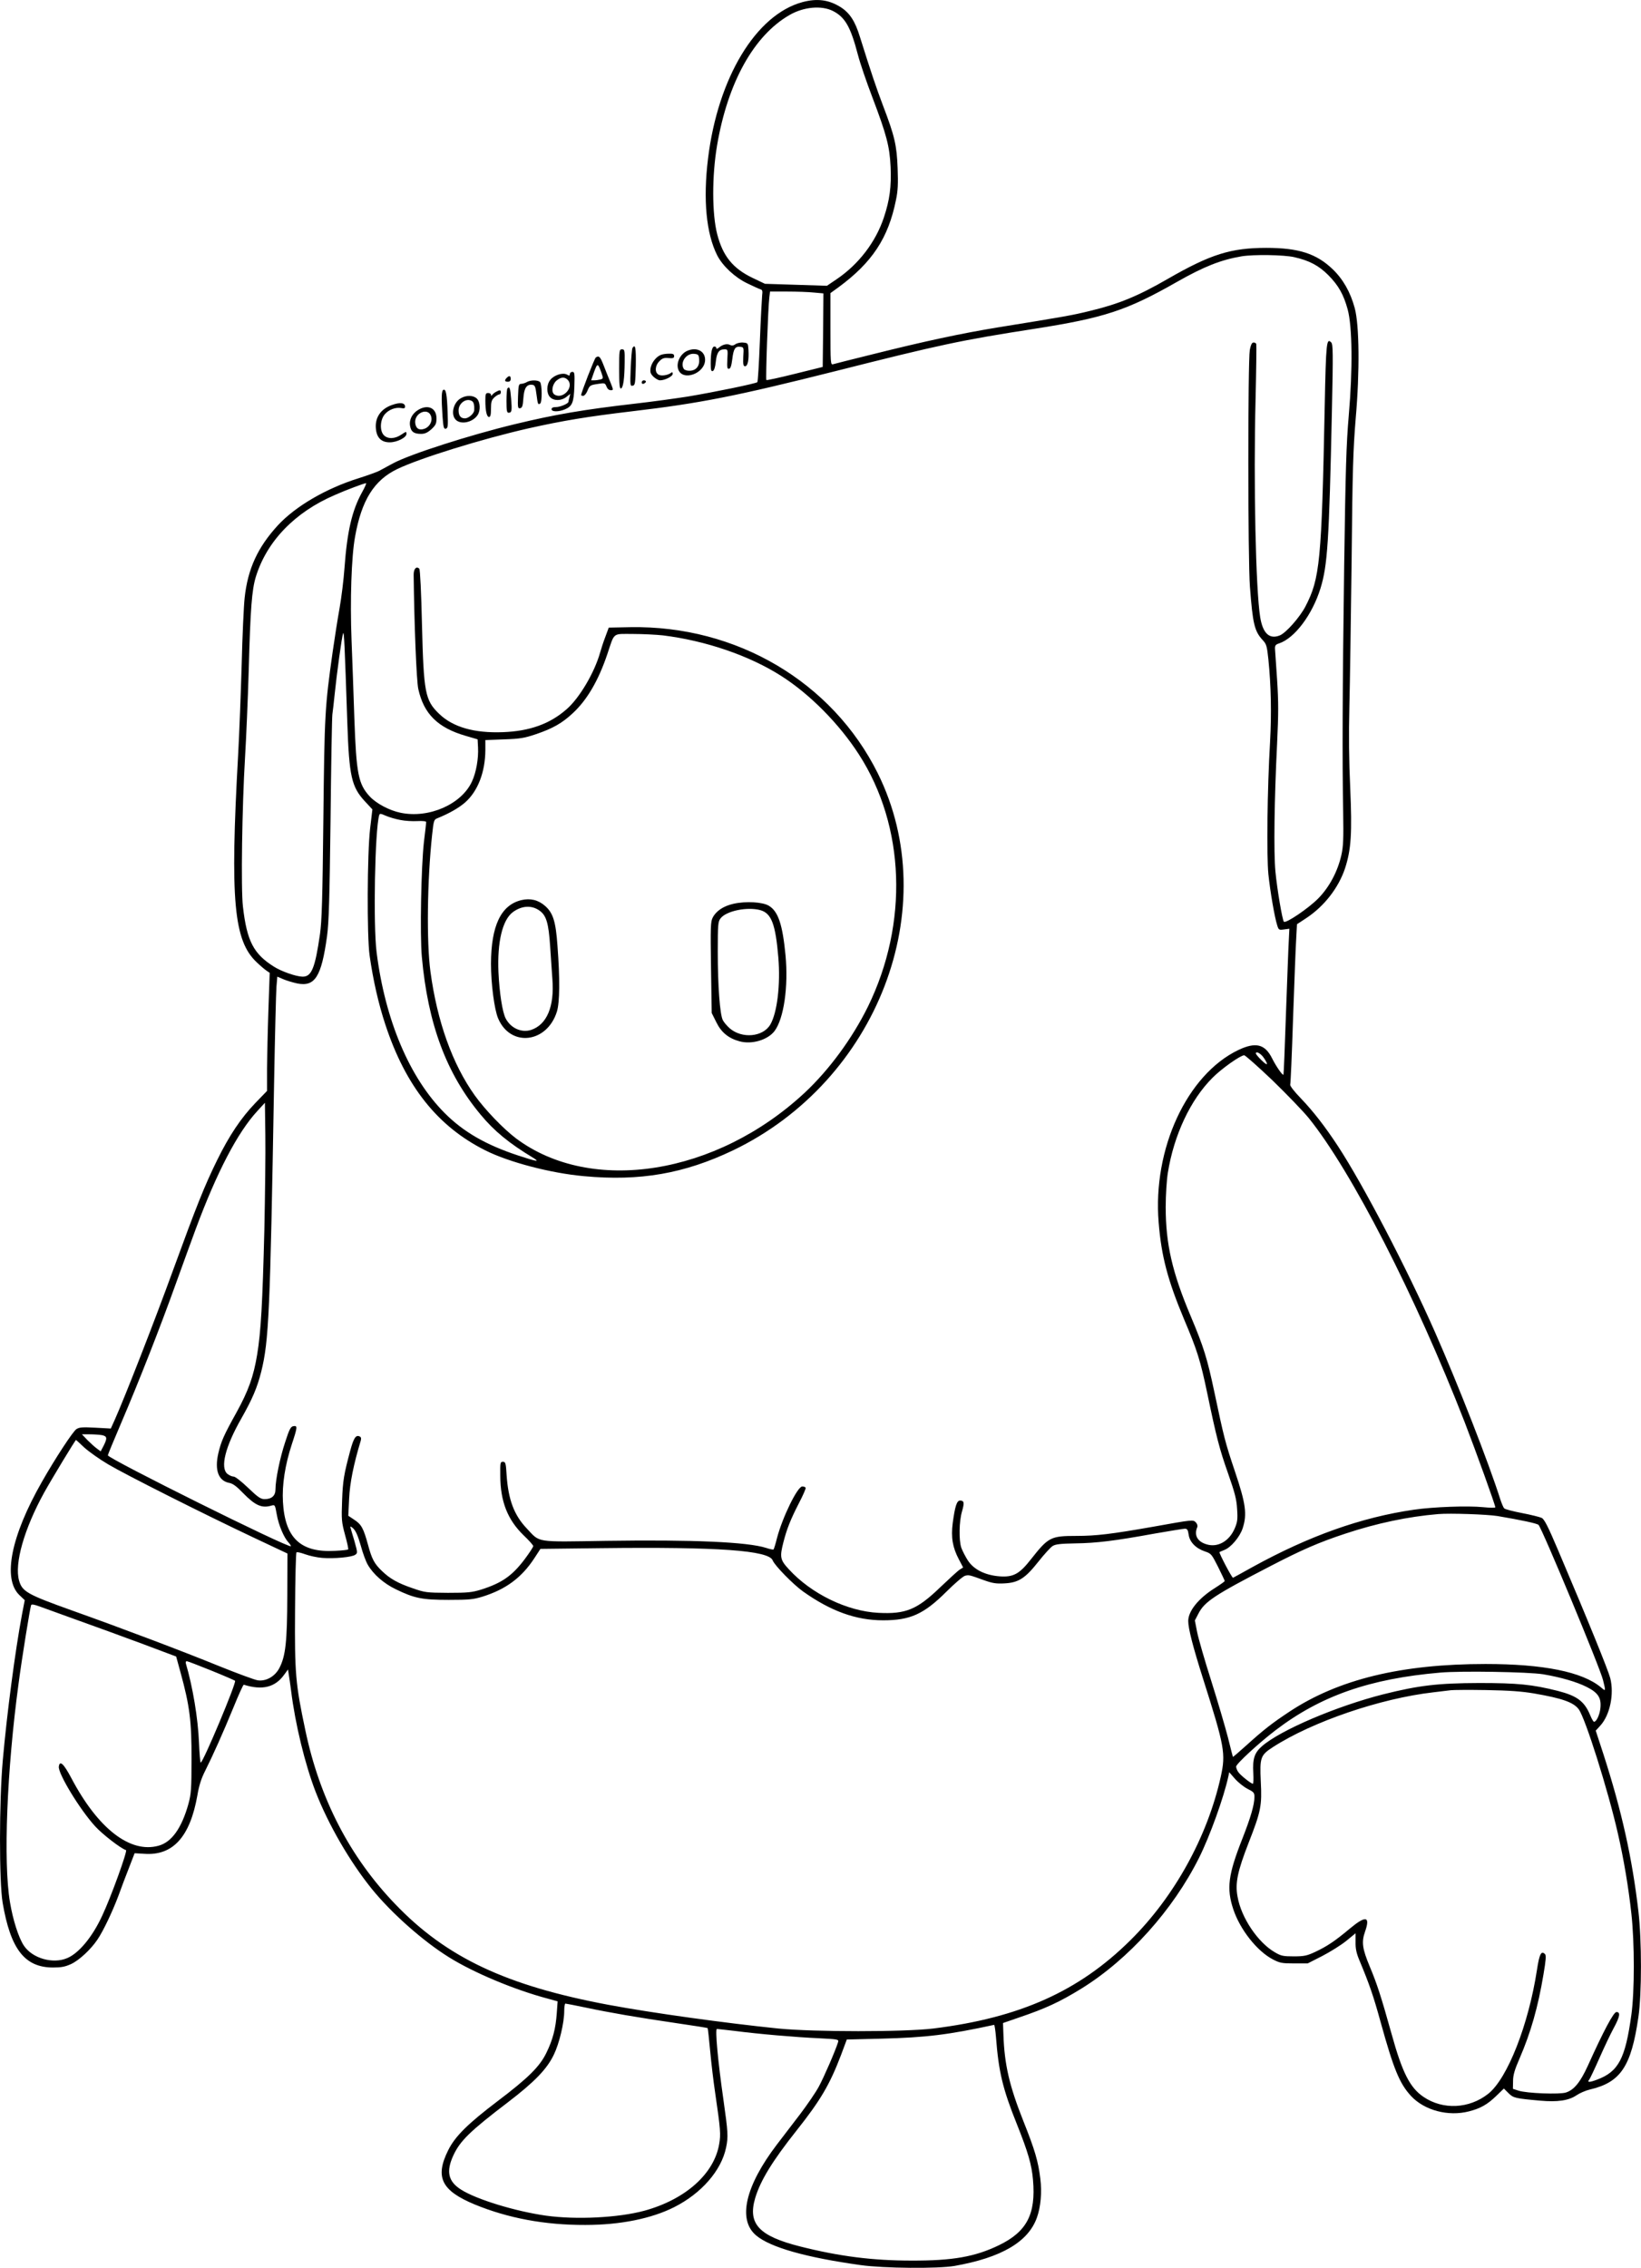 <?xml version="1.0" encoding="UTF-8"?>
<svg xmlns="http://www.w3.org/2000/svg" version="1.0" viewBox="0 0 1165.001 1609.456" preserveAspectRatio="xMidYMid meet">
  <g transform="translate(-466.432,1961.915) scale(0.1,-0.1)" fill="#000000" stroke="none">
    <path d="M10361 19604 c-330 -89 -600 -537 -670 -1109 -36 -294 -13 -533 65 -688 39 -76 126 -157 214 -199 41 -20 83 -39 93 -42 14 -4 16 -13 12 -43 -2 -21 -10 -166 -16 -323 -6 -157 -14 -288 -18 -293 -10 -10 -307 -71 -493 -102 -82 -13 -249 -36 -371 -50 -373 -43 -571 -77 -857 -146 -323 -78 -744 -213 -865 -278 -38 -20 -83 -45 -100 -54 -16 -8 -82 -32 -145 -52 -231 -72 -448 -199 -573 -334 -143 -156 -214 -309 -236 -516 -6 -55 -16 -269 -21 -475 -6 -206 -17 -493 -25 -637 -58 -1034 -32 -1322 134 -1475 25 -24 56 -50 68 -58 l22 -15 -9 -260 c-5 -143 -9 -332 -10 -419 l0 -159 -83 -86 c-101 -105 -185 -230 -271 -405 -90 -183 -145 -321 -313 -781 -130 -358 -340 -896 -414 -1062 l-28 -62 -110 6 c-91 5 -114 3 -134 -10 -25 -16 -150 -207 -245 -374 -220 -385 -280 -687 -161 -803 l39 -37 -20 -104 c-48 -256 -107 -704 -136 -1034 -26 -292 -26 -858 -1 -1009 56 -329 156 -459 356 -460 61 0 87 5 131 25 57 27 139 103 186 173 41 60 107 199 149 311 20 55 54 146 76 201 l39 101 68 -4 c204 -15 326 120 378 417 11 66 27 117 54 170 57 114 125 265 201 450 37 91 70 164 74 163 131 -41 222 -19 286 70 l28 38 5 -33 c3 -18 11 -71 17 -118 29 -236 99 -523 174 -717 90 -232 243 -496 398 -688 140 -173 366 -373 550 -487 175 -109 463 -230 701 -293 l69 -19 -6 -85 c-8 -110 -28 -187 -74 -281 -47 -97 -129 -178 -343 -340 -215 -163 -305 -252 -354 -351 -95 -191 -48 -286 187 -384 238 -98 499 -147 787 -146 247 0 470 45 632 127 193 98 333 259 367 422 16 77 14 108 -19 341 -39 271 -60 501 -46 501 6 0 63 -7 126 -14 170 -22 436 -45 598 -52 138 -7 142 -8 136 -28 -18 -59 -101 -250 -137 -316 -22 -41 -82 -128 -131 -193 -50 -65 -125 -163 -166 -217 -225 -295 -280 -534 -148 -645 100 -85 355 -157 743 -211 162 -23 549 -26 665 -6 334 59 525 171 586 344 27 76 36 179 24 275 -15 124 -39 205 -120 408 -99 249 -135 401 -142 614 l-3 83 110 38 c195 66 293 112 446 206 336 208 650 557 836 929 76 152 176 429 208 578 l6 29 41 -47 c22 -25 62 -57 89 -71 44 -22 49 -28 49 -57 0 -56 -27 -147 -85 -295 -102 -258 -114 -355 -65 -503 48 -144 168 -296 280 -355 50 -26 65 -29 152 -29 l96 0 104 53 c56 29 133 77 170 107 l66 54 0 -62 c-1 -46 6 -79 26 -127 72 -172 101 -256 152 -442 92 -332 134 -435 215 -523 95 -103 265 -148 412 -110 82 21 131 49 193 109 l55 53 32 -32 c35 -35 47 -38 227 -54 122 -11 202 1 256 38 22 15 65 34 95 41 219 51 294 163 345 515 24 165 24 543 0 750 -44 377 -118 711 -249 1117 l-54 165 32 35 c69 75 100 224 71 338 -16 60 -154 400 -369 905 -73 172 -99 223 -118 232 -13 6 -76 22 -139 34 -63 12 -120 27 -126 33 -7 6 -19 36 -29 66 -81 256 -298 811 -463 1185 -200 453 -508 1043 -689 1320 -92 140 -175 247 -265 341 -45 46 -76 87 -74 95 3 8 12 217 20 464 9 248 18 501 22 562 l6 113 67 44 c128 85 228 215 274 352 44 135 51 250 37 571 -9 192 -11 378 -6 576 4 160 11 630 16 1042 6 644 11 786 29 1005 29 332 26 661 -7 783 -31 114 -83 205 -157 276 -115 110 -241 151 -470 151 -252 0 -396 -45 -700 -220 -213 -123 -350 -179 -555 -228 -121 -30 -178 -40 -655 -117 -255 -42 -514 -97 -885 -190 -146 -36 -273 -68 -282 -71 -17 -5 -18 11 -18 250 l0 255 58 42 c238 175 353 349 407 618 14 65 16 116 12 225 -6 164 -21 229 -104 446 -50 133 -81 224 -164 488 -34 111 -72 169 -136 210 -84 53 -167 64 -272 36z m217 -63 c86 -44 125 -112 177 -311 15 -58 61 -193 102 -300 102 -269 123 -349 130 -495 6 -141 -6 -234 -48 -360 -58 -174 -179 -332 -336 -438 l-68 -46 -220 7 -220 7 -88 42 c-140 67 -211 155 -251 310 -37 143 -38 411 -1 630 76 447 261 780 515 926 101 58 227 69 308 28z m3275 -1747 c107 -24 174 -60 242 -128 72 -73 108 -137 137 -243 33 -122 36 -425 8 -748 -18 -211 -23 -379 -33 -1075 -12 -879 -14 -1373 -7 -1745 3 -190 1 -243 -13 -305 -26 -115 -85 -227 -165 -308 -67 -68 -230 -179 -243 -164 -11 12 -48 230 -60 356 -13 136 -8 510 12 910 10 211 10 295 0 450 -7 105 -14 204 -15 220 -1 24 4 31 29 39 111 37 236 204 294 391 50 163 61 328 81 1261 9 411 8 471 -5 484 -33 34 -37 1 -46 -450 -22 -1107 -34 -1225 -137 -1424 -41 -78 -137 -186 -181 -205 -74 -30 -121 13 -140 128 -32 198 -48 954 -33 1547 5 208 7 385 5 393 -3 7 -13 12 -22 10 -10 -2 -18 -20 -24 -53 -14 -87 -14 -1488 1 -1680 20 -264 32 -316 92 -380 25 -27 29 -41 39 -135 19 -189 23 -382 12 -585 -20 -341 -25 -806 -12 -940 13 -124 44 -305 63 -364 10 -31 12 -33 48 -28 l38 5 -4 -82 c-3 -44 -11 -277 -20 -516 -8 -239 -16 -436 -18 -438 -7 -6 -53 61 -80 115 -51 103 -117 119 -241 60 -364 -175 -608 -702 -565 -1223 19 -240 65 -412 181 -689 92 -217 115 -289 164 -523 65 -312 87 -397 147 -567 49 -140 61 -185 65 -255 5 -74 2 -93 -17 -138 -39 -91 -121 -137 -199 -113 -66 19 -91 65 -67 122 4 10 0 23 -10 34 -20 20 -19 20 -304 -31 -296 -52 -403 -65 -544 -65 -183 0 -199 -9 -322 -165 -82 -105 -125 -129 -223 -122 -102 8 -182 47 -225 112 -18 28 -39 69 -47 91 -18 54 -16 187 5 258 18 62 15 77 -14 77 -23 0 -36 -41 -52 -160 -13 -102 -1 -173 44 -258 l30 -57 -24 -15 c-13 -8 -75 -65 -138 -125 -165 -159 -245 -192 -439 -182 -223 11 -479 136 -638 311 -60 65 -64 85 -37 190 24 94 51 162 109 275 30 57 52 108 49 112 -3 5 -14 9 -24 9 -34 0 -141 -219 -180 -368 -10 -41 -21 -76 -24 -79 -2 -3 -26 2 -53 11 -132 42 -519 59 -1135 50 -511 -8 -467 -15 -565 89 -89 94 -130 203 -142 377 -5 86 -8 95 -26 95 -19 0 -20 -6 -19 -100 1 -183 52 -311 165 -421 38 -36 69 -71 69 -77 0 -7 -27 -48 -59 -91 -90 -120 -163 -171 -311 -218 -66 -20 -94 -23 -235 -23 -153 1 -164 2 -252 33 -103 35 -160 67 -216 121 -55 52 -73 86 -100 187 -32 117 -47 145 -98 178 l-42 28 6 122 c5 110 31 241 83 413 4 16 1 25 -11 29 -25 10 -40 -13 -64 -101 -45 -168 -53 -214 -58 -355 -5 -136 -4 -151 21 -244 15 -54 25 -100 22 -103 -3 -3 -45 -8 -93 -10 -244 -14 -356 91 -370 348 -7 119 15 262 63 408 41 124 41 133 12 129 -20 -3 -29 -20 -59 -113 -37 -111 -69 -267 -69 -336 0 -45 -27 -69 -77 -69 -28 0 -47 13 -117 80 -48 46 -92 80 -103 80 -12 0 -31 9 -44 19 -53 43 -16 193 99 394 78 138 112 217 141 332 54 217 63 418 91 2040 6 341 14 652 17 692 l6 71 42 -18 c23 -10 67 -23 98 -30 127 -26 173 46 213 335 13 96 18 263 25 830 4 391 10 726 13 745 3 19 10 82 16 140 15 147 51 411 60 434 7 19 11 -70 30 -633 13 -383 30 -456 125 -559 l53 -57 -16 -135 c-21 -179 -23 -763 -4 -900 25 -176 63 -344 112 -492 144 -438 372 -724 710 -893 167 -84 465 -162 700 -183 399 -37 712 18 1058 183 1027 493 1500 1725 1028 2676 -323 649 -1003 1050 -1756 1037 l-154 -3 -24 -65 c-14 -36 -30 -86 -37 -111 -40 -143 -147 -324 -238 -403 -118 -104 -262 -156 -452 -163 -204 -8 -356 36 -453 130 -100 96 -110 149 -122 636 -5 221 -13 388 -19 394 -21 21 -41 -2 -40 -45 4 -345 20 -753 33 -809 39 -177 139 -275 336 -332 l85 -25 3 -58 c4 -78 -13 -177 -43 -241 -74 -162 -306 -264 -507 -222 -79 16 -173 66 -219 116 -81 88 -95 160 -109 553 -5 168 -15 418 -20 557 -11 280 -1 592 25 733 46 259 135 401 299 480 162 78 602 214 932 289 245 55 422 84 734 121 484 57 737 107 1449 286 736 186 884 218 1406 299 499 78 660 131 1014 333 194 110 313 157 460 182 86 14 298 11 374 -6z m-3410 -251 l67 -6 -2 -261 -3 -261 -198 -49 c-108 -27 -200 -47 -202 -44 -6 6 12 515 21 586 l5 42 122 0 c67 0 152 -3 190 -7z m-3207 -1415 c-73 -131 -107 -280 -126 -539 -6 -85 -22 -213 -35 -286 -13 -72 -35 -212 -49 -310 -55 -391 -58 -438 -66 -1183 -6 -572 -11 -727 -24 -820 -35 -243 -60 -304 -125 -302 -46 1 -151 38 -202 71 -145 91 -192 182 -220 426 -15 125 -6 715 15 1060 8 132 20 409 26 615 12 439 22 573 51 667 78 251 276 457 560 579 83 37 207 83 222 84 4 0 -8 -28 -27 -62z m2134 -1018 c302 -37 613 -143 839 -287 205 -130 414 -342 553 -558 329 -510 353 -1199 64 -1790 -111 -225 -274 -447 -448 -610 -628 -585 -1515 -725 -2050 -325 -91 69 -219 202 -293 305 -158 221 -267 523 -315 880 -28 210 -23 643 12 969 11 102 13 109 37 118 84 34 152 73 197 112 91 80 143 216 144 372 l0 71 133 5 c115 4 144 9 227 37 118 40 185 78 260 148 102 94 183 233 246 420 53 158 34 143 182 143 70 0 166 -5 212 -10z m-1864 -1310 c33 -7 88 -10 122 -8 37 2 62 -1 62 -7 0 -5 -7 -68 -16 -140 -20 -179 -29 -658 -15 -815 43 -478 174 -830 418 -1122 96 -116 202 -203 373 -306 50 -31 26 -27 -108 17 -227 75 -386 166 -520 300 -250 250 -423 659 -484 1141 -25 197 -12 869 18 972 4 15 8 15 47 -2 23 -10 69 -24 103 -30z m6131 -1689 c35 -52 27 -59 -17 -16 -22 21 -40 43 -40 48 0 19 36 0 57 -32z m60 -158 c101 -98 217 -218 258 -268 305 -378 758 -1262 1108 -2160 81 -210 217 -587 217 -603 0 -4 -39 -4 -87 1 -109 11 -354 2 -491 -18 -373 -54 -744 -186 -1144 -406 -73 -41 -136 -75 -140 -77 -7 -3 -102 178 -96 182 2 2 18 8 36 16 46 18 108 92 128 152 33 100 23 175 -55 406 -69 205 -78 242 -146 564 -50 236 -75 317 -166 533 -133 314 -179 516 -179 778 0 86 7 192 15 242 43 269 161 520 318 676 63 64 198 159 224 159 8 0 98 -80 200 -177z m-7156 -1064 c-13 -517 -24 -718 -51 -883 -26 -157 -62 -257 -148 -413 -89 -160 -108 -203 -128 -289 -27 -119 1 -195 79 -209 25 -5 52 -25 96 -71 87 -89 133 -110 202 -90 25 7 26 6 38 -62 13 -76 51 -165 83 -199 12 -13 19 -25 17 -27 -15 -16 -1299 622 -1299 645 0 5 41 104 91 221 132 308 283 694 392 998 53 146 116 321 142 390 149 400 295 681 436 834 l54 59 3 -229 c2 -126 -2 -430 -7 -675z m-1152 -1455 c36 -8 38 -21 11 -75 l-21 -40 -27 20 c-15 11 -45 38 -67 60 l-39 41 56 0 c30 0 70 -3 87 -6z m-126 -88 c32 -29 108 -83 169 -119 125 -74 667 -347 1033 -520 l240 -113 -1 -300 c-1 -326 -12 -427 -56 -512 -31 -60 -94 -96 -153 -88 -22 3 -146 49 -275 101 -255 104 -680 265 -1045 395 -316 113 -353 134 -375 211 -35 120 36 368 177 624 52 94 222 375 227 375 1 0 27 -24 59 -54z m10033 -486 c165 -28 280 -52 291 -63 25 -25 439 -1019 458 -1102 20 -81 20 -81 -16 -50 -131 109 -407 165 -818 165 -599 0 -1045 -109 -1392 -338 -124 -82 -183 -128 -307 -240 -51 -46 -94 -83 -95 -81 -1 2 -17 64 -35 137 -19 74 -72 254 -118 400 -47 147 -92 304 -101 349 l-16 82 25 48 c44 86 114 132 514 339 220 114 341 167 529 229 223 74 445 121 660 139 84 7 347 -2 421 -14z m-8071 -208 c14 -53 37 -115 50 -137 39 -68 114 -134 200 -175 132 -64 187 -75 375 -75 145 0 174 3 240 23 166 52 278 135 368 273 l43 66 427 5 c838 10 1195 -16 1222 -87 13 -35 146 -171 215 -220 197 -140 376 -205 569 -205 192 0 288 43 448 202 59 59 119 110 133 114 28 7 29 7 134 -31 61 -22 88 -26 145 -23 100 5 147 34 242 154 41 52 87 102 101 111 20 13 54 17 161 19 152 2 281 18 566 70 105 18 201 34 212 34 17 0 22 -8 27 -42 7 -52 50 -97 115 -119 45 -15 48 -19 94 -110 26 -52 47 -97 47 -100 1 -3 -32 -26 -73 -52 -115 -73 -186 -162 -186 -232 0 -53 33 -182 106 -412 153 -481 161 -529 125 -693 -95 -427 -329 -851 -641 -1160 -365 -362 -786 -551 -1400 -627 -205 -25 -847 -25 -1100 0 -373 38 -894 110 -1205 168 -727 136 -1152 336 -1515 715 -323 336 -536 748 -638 1234 -70 330 -76 403 -73 850 1 223 6 408 10 412 4 4 31 -2 61 -13 30 -11 84 -23 121 -26 84 -7 212 5 235 22 18 12 17 16 -5 96 -14 46 -27 91 -29 99 -3 9 5 6 20 -8 18 -17 33 -51 53 -120z m-2005 -533 c113 -40 315 -114 450 -164 l245 -92 32 -117 c64 -233 78 -344 77 -611 0 -214 -3 -248 -22 -318 -48 -172 -119 -272 -213 -297 -201 -55 -429 122 -617 478 -56 106 -84 131 -90 84 -7 -48 149 -305 258 -424 51 -56 181 -157 219 -169 12 -4 -107 -334 -169 -465 -69 -150 -165 -266 -248 -301 -102 -44 -248 -2 -308 88 -38 57 -78 183 -99 309 -48 285 -22 937 61 1550 24 183 81 534 89 557 3 9 21 6 67 -11 35 -13 155 -56 268 -97z m943 -355 c89 -36 165 -69 170 -73 12 -12 -227 -581 -244 -581 -3 0 -9 64 -12 143 -7 171 -44 393 -93 560 -3 9 0 17 6 17 6 0 84 -30 173 -66z m9457 -27 c124 -21 239 -54 311 -91 79 -40 103 -77 95 -150 -5 -47 -28 -96 -45 -96 -5 0 -17 21 -28 48 -41 98 -93 136 -229 171 -183 46 -286 56 -559 56 -294 -1 -428 -17 -680 -80 -331 -84 -730 -254 -861 -368 -54 -47 -68 -89 -62 -191 2 -42 1 -76 -3 -76 -12 0 -87 59 -103 82 -9 12 -16 30 -16 40 0 19 163 169 280 258 320 244 668 366 1170 409 148 13 625 5 730 -12z m-65 -136 c202 -35 280 -63 317 -112 47 -63 208 -573 278 -881 42 -182 76 -386 96 -570 23 -208 23 -551 0 -717 -43 -312 -91 -404 -244 -461 -56 -21 -73 -20 -54 2 5 7 38 76 72 153 34 77 79 172 101 212 44 81 49 113 19 113 -20 0 -91 -133 -203 -381 -53 -116 -97 -171 -155 -190 -45 -15 -279 -6 -337 13 l-40 13 1 55 c0 42 11 80 46 160 80 185 131 364 170 597 17 101 20 135 11 144 -27 27 -40 1 -57 -110 -60 -392 -210 -773 -346 -881 -135 -107 -322 -116 -460 -22 -96 65 -150 171 -226 445 -76 272 -104 357 -155 479 -53 127 -60 174 -34 248 39 111 6 117 -108 22 -105 -88 -162 -126 -245 -165 -58 -27 -78 -32 -152 -32 -76 0 -91 3 -135 29 -120 69 -239 245 -265 395 -18 96 0 180 79 383 87 222 95 262 86 434 -8 171 -2 187 86 244 280 181 764 346 1139 389 52 6 109 13 125 15 17 2 129 3 250 1 165 -3 250 -9 340 -24z m-6729 -2230 c165 -35 361 -69 648 -111 116 -17 212 -32 214 -34 2 -2 10 -75 18 -162 8 -88 24 -220 35 -294 39 -266 41 -298 29 -367 -36 -212 -240 -393 -531 -473 -185 -50 -483 -65 -699 -35 -218 31 -493 115 -603 185 -91 58 -107 128 -54 243 48 103 117 171 389 378 188 144 275 234 324 336 39 80 74 227 74 311 0 28 4 52 8 52 5 0 71 -13 148 -29z m2909 -208 c19 -248 48 -369 149 -620 79 -198 105 -287 114 -395 21 -243 -44 -367 -242 -463 -170 -82 -328 -110 -621 -109 -274 0 -512 30 -789 100 -294 74 -375 161 -320 345 37 123 121 261 294 479 169 213 235 325 315 535 l41 110 245 6 c319 8 478 28 801 98 3 0 9 -38 13 -86z M8365 13231 c-144 -35 -214 -181 -215 -451 0 -143 24 -327 51 -389 88 -206 347 -175 417 49 20 65 22 231 4 467 -12 172 -31 233 -88 283 -49 43 -105 56 -169 41z m129 -74 c49 -34 65 -89 76 -254 5 -81 13 -187 16 -234 15 -194 -40 -322 -151 -359 -68 -22 -145 12 -181 82 -23 45 -44 179 -51 328 -9 214 28 369 101 425 63 47 134 52 190 12z M9871 13205 c-71 -16 -123 -51 -147 -98 -15 -28 -16 -68 -12 -354 l5 -323 33 -66 c35 -72 87 -114 165 -135 87 -24 200 10 248 73 66 88 99 314 78 538 -21 218 -52 311 -118 351 -44 27 -164 34 -252 14z m191 -45 c79 -22 108 -99 128 -336 16 -192 -8 -392 -57 -476 -52 -89 -202 -102 -289 -26 -19 17 -41 43 -48 57 -21 40 -36 245 -36 484 0 198 2 216 20 239 41 53 190 83 282 58z M9885 17176 c-14 -10 -25 -11 -38 -5 -20 12 -54 3 -79 -19 -12 -9 -18 -11 -18 -4 0 7 -6 12 -14 12 -17 0 -26 -43 -26 -121 0 -47 3 -57 15 -53 9 4 17 27 21 66 7 66 23 88 61 88 25 0 25 -1 21 -70 -3 -59 -1 -70 12 -68 11 2 17 22 23 68 9 74 20 92 56 88 26 -3 26 -4 22 -70 -2 -56 0 -68 13 -68 19 0 28 46 24 115 -3 49 -4 50 -38 53 -19 2 -44 -4 -55 -12z M9154 17149 c-3 -6 -9 -69 -12 -141 -5 -124 -4 -130 14 -126 17 3 19 15 22 141 2 127 -3 159 -24 126z M9060 16999 c0 -108 3 -140 13 -137 16 6 25 71 26 186 1 86 0 92 -19 92 -19 0 -20 -7 -20 -141z M9545 17130 c-51 -21 -83 -87 -65 -134 32 -85 190 -27 190 70 0 61 -59 92 -125 64z m83 -61 c4 -48 -22 -80 -67 -81 -18 -1 -37 5 -42 13 -29 45 17 113 74 107 29 -3 32 -7 35 -39z M9355 17100 c-33 -13 -65 -55 -72 -93 -4 -29 -1 -40 20 -61 15 -14 35 -26 47 -26 35 0 90 28 90 46 0 12 -4 14 -12 7 -22 -17 -68 -24 -88 -13 -29 16 -26 65 6 96 20 21 33 25 65 22 32 -3 39 0 39 14 0 14 -8 18 -37 17 -21 0 -47 -4 -58 -9z M8894 17082 c-9 -6 -104 -250 -104 -267 0 -3 7 -5 15 -5 8 0 21 15 29 34 17 41 19 42 78 51 45 7 48 6 58 -19 6 -16 17 -26 30 -26 20 0 20 0 -1 53 -12 28 -33 82 -48 120 -25 65 -34 75 -57 59z m41 -111 c13 -37 12 -39 -8 -45 -12 -3 -32 -6 -44 -6 l-22 0 21 60 c24 65 27 64 53 -9z M8710 16965 c0 -13 -4 -14 -21 -4 -30 16 -92 -4 -118 -38 -28 -34 -28 -96 -1 -123 27 -27 80 -26 115 2 l28 22 -6 -24 c-4 -14 -7 -28 -7 -32 0 -13 -58 -38 -90 -38 -20 0 -30 -5 -30 -15 0 -19 49 -20 95 -1 52 22 63 48 67 164 3 92 1 102 -14 102 -10 0 -18 -7 -18 -15z m-16 -41 c50 -50 -33 -143 -93 -105 -25 16 -17 71 13 98 32 27 58 29 80 7z M8262 16938 c-18 -18 -15 -28 8 -28 13 0 20 7 20 20 0 23 -10 26 -28 8z M8405 16908 c-11 -7 -29 -12 -40 -13 -18 0 -20 -8 -23 -88 -3 -81 -1 -88 15 -85 15 3 19 16 23 71 5 74 24 101 65 95 17 -3 21 -14 28 -68 9 -70 11 -75 26 -65 15 9 14 138 -1 153 -15 15 -67 15 -93 0z M9220 16905 c0 -9 6 -12 15 -9 8 4 15 10 15 15 0 5 -7 9 -15 9 -8 0 -15 -7 -15 -15z M8267 16863 c-4 -3 -7 -44 -7 -90 0 -66 3 -83 14 -83 24 0 26 13 19 99 -6 76 -11 90 -26 74z M7813 16853 c-15 -5 -16 -54 -7 -190 6 -78 9 -90 24 -86 14 4 16 18 12 116 -4 127 -12 166 -29 160z M8185 16838 c-11 -6 -23 -16 -27 -22 -5 -8 -8 -7 -8 2 0 6 -9 12 -20 12 -18 0 -20 -7 -20 -54 0 -73 10 -116 26 -116 10 0 14 15 14 58 0 48 4 62 23 80 13 12 29 22 35 22 7 0 12 7 12 15 0 18 -8 18 -35 3z M7938 16794 c-55 -29 -76 -116 -38 -154 36 -36 119 -19 154 32 23 32 20 94 -4 118 -24 24 -73 26 -112 4z m78 -22 c12 -7 17 -31 15 -64 -1 -24 -40 -58 -66 -58 -30 0 -45 19 -45 57 0 52 57 91 96 65z M7447 16745 c-80 -28 -122 -90 -114 -169 6 -64 39 -96 98 -96 52 0 119 34 119 60 0 18 -2 18 -36 -5 -45 -31 -96 -33 -124 -5 -31 31 -28 109 6 149 28 33 77 52 118 44 19 -4 26 -1 26 10 0 28 -35 33 -93 12z M7633 16710 c-43 -26 -66 -71 -57 -116 7 -40 28 -54 78 -54 27 0 46 9 73 33 31 29 36 40 36 77 0 74 -61 102 -130 60z m91 -43 c13 -36 -9 -78 -47 -91 -37 -13 -61 2 -65 42 -7 70 90 112 112 49z"></path>
  </g>
</svg>
